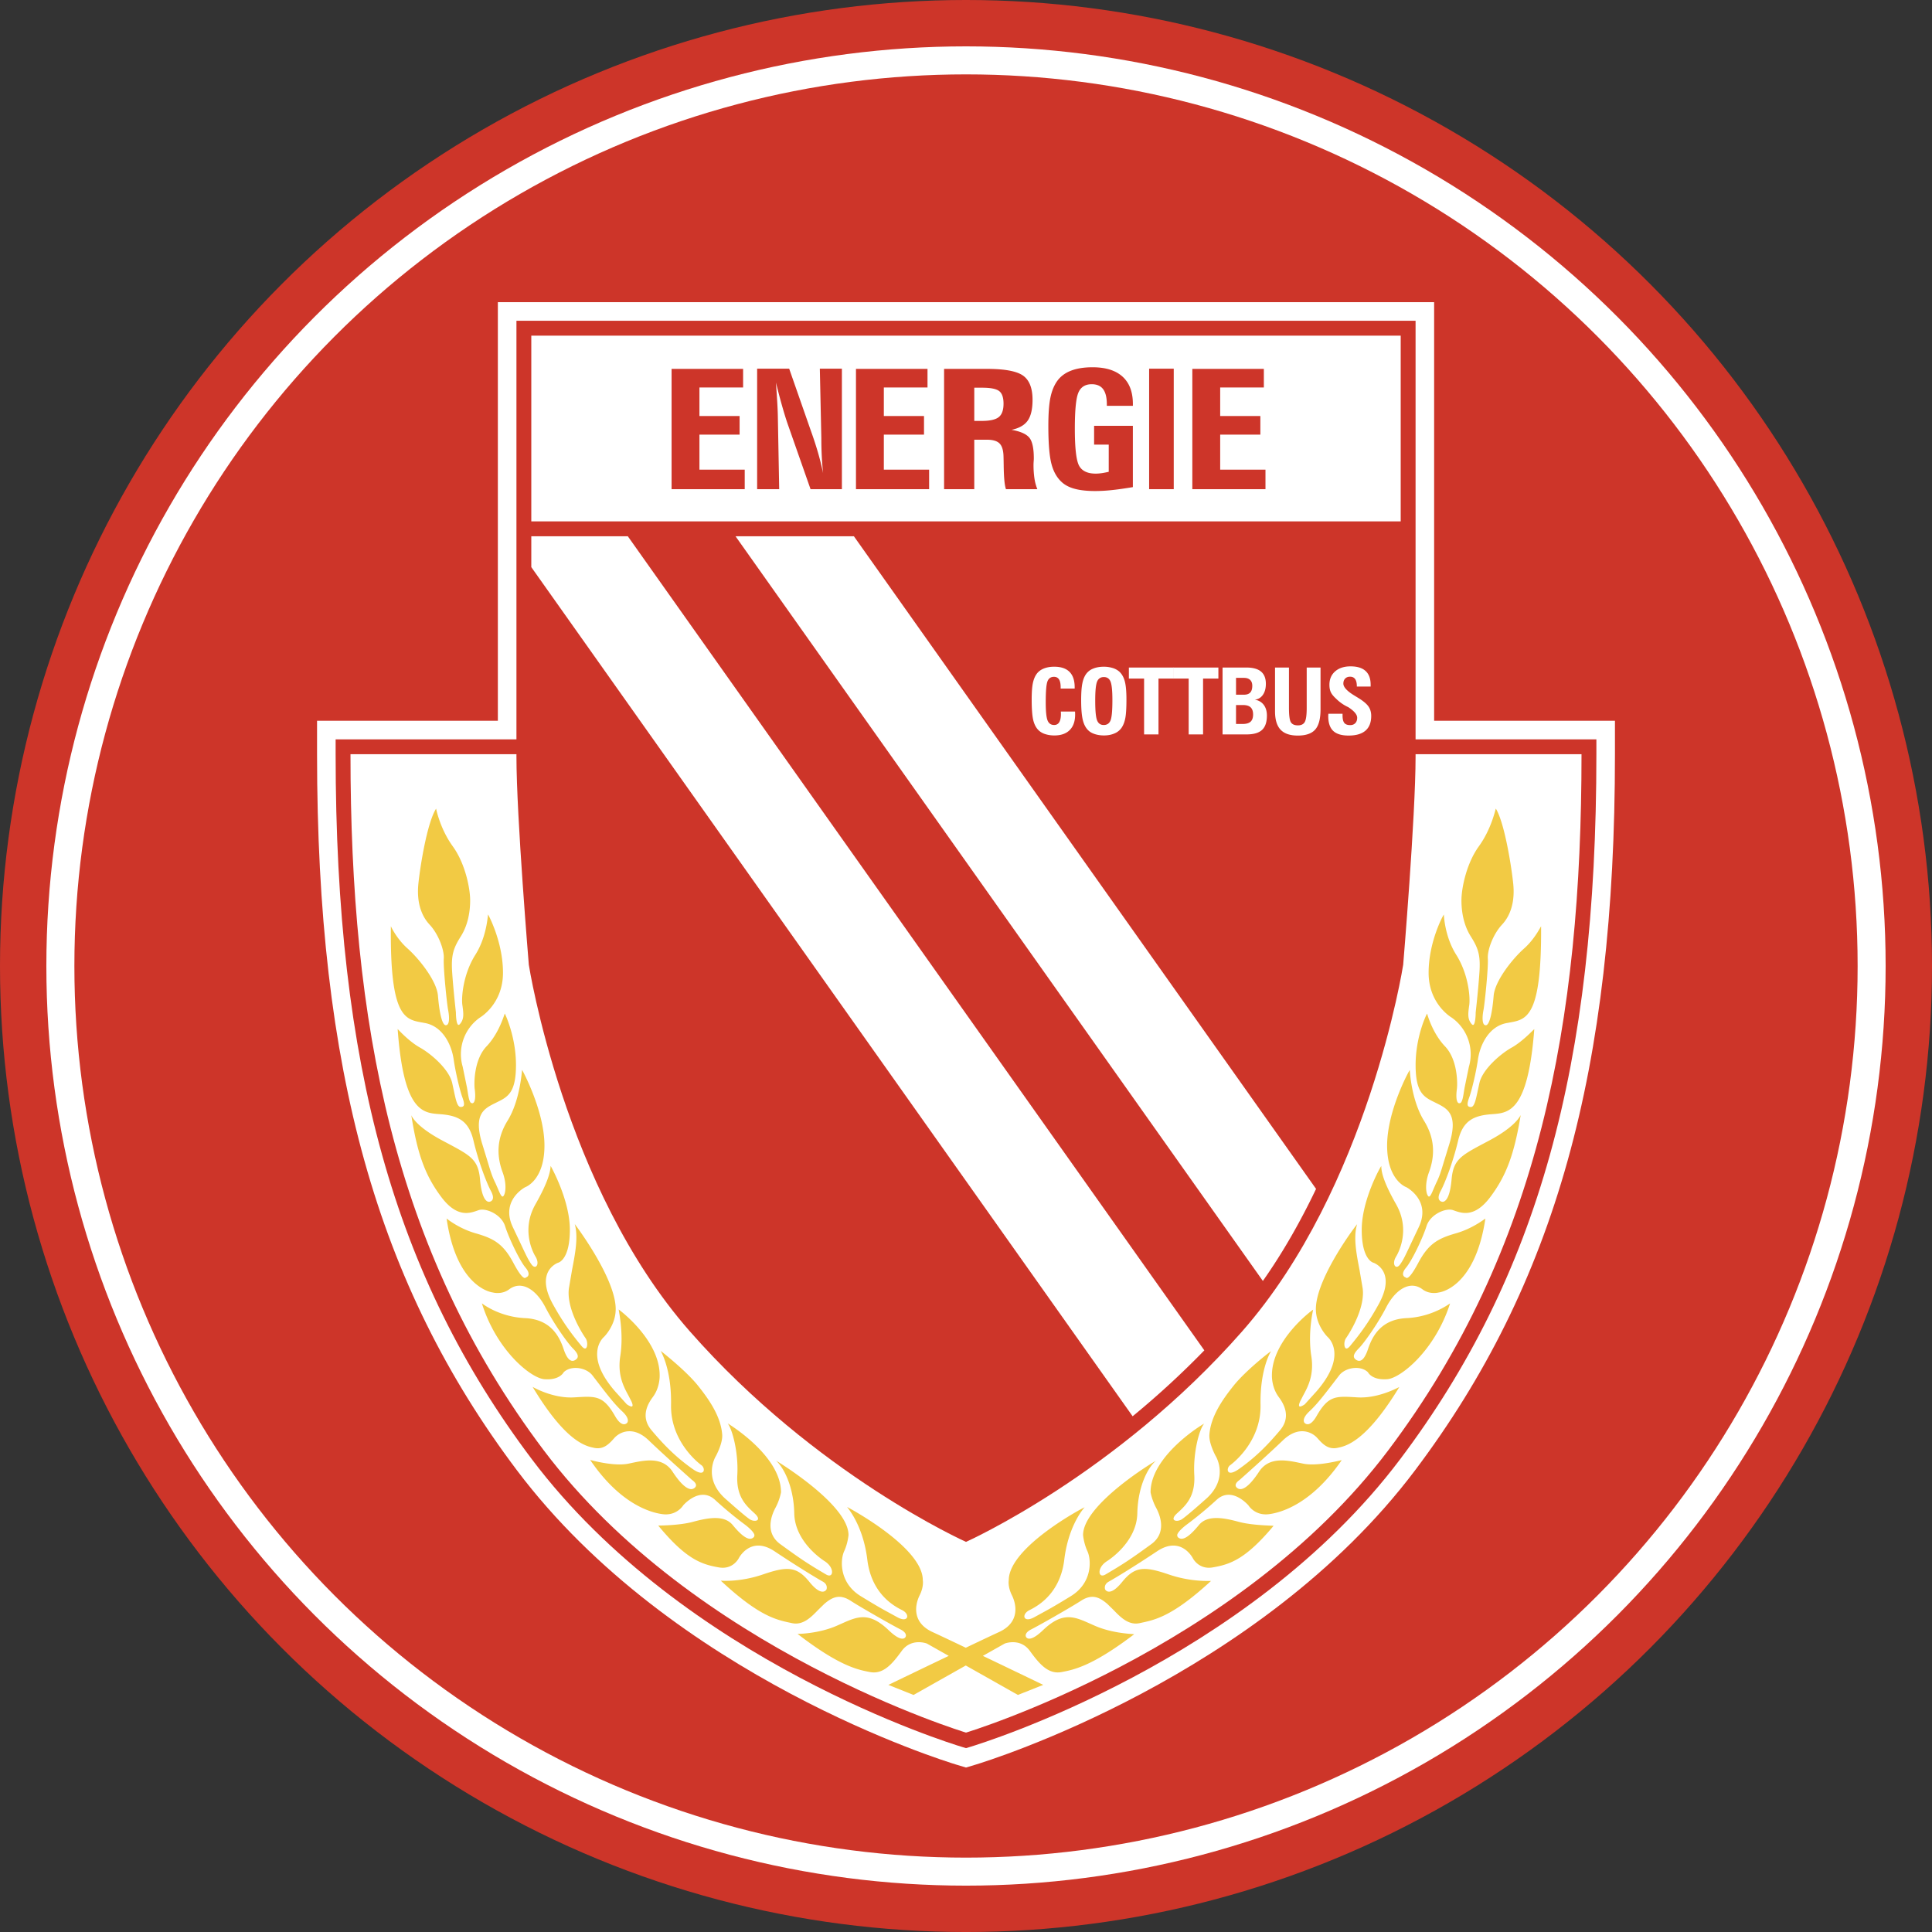 <svg xmlns="http://www.w3.org/2000/svg" width="2500" height="2500" viewBox="0 0 212.883 212.883"><rect x="0" y="0" width="212.883" height="212.883" fill="#333333" stroke="none"/><circle cx="106.442" cy="106.442" r="106.442" fill="#cd3529"/><circle cx="106.441" cy="106.442" r="101.333" fill="#fff"/><circle cx="106.442" cy="106.442" r="98.246" fill="#cd3529"/><path d="M158.024 79.422V33.297H54.858v46.125H34.935v3.685c0 34.806 6.588 58.405 22.029 78.909 17.173 22.804 47.146 32.043 48.414 32.425l1.064.32 1.062-.32c1.268-.382 31.242-9.622 48.415-32.425 15.441-20.503 22.029-44.103 22.029-78.909v-3.685h-19.924z" fill="#fff"/><path d="M36.982 81.469v1.638c0 34.327 6.465 57.557 21.617 77.677 16.779 22.279 46.128 31.323 47.37 31.697l.473.142.472-.142c1.241-.374 30.592-9.418 47.37-31.697 15.152-20.12 21.618-43.351 21.618-77.677v-1.638H36.982z" fill="#cd3529"/><path d="M174.264 83.106c0 29.476-4.639 54.585-21.288 76.692-16.648 22.108-46.534 31.114-46.534 31.114s-29.886-9.006-46.534-31.114c-16.649-22.107-21.289-47.216-21.289-76.692h135.645z" fill="#fff"/><path d="M56.906 35.344v48.035c0 6.55 1.364 22.926 1.364 22.926s3.821 24.563 17.741 40.393c13.918 15.83 30.431 23.199 30.431 23.199s16.512-7.369 30.431-23.199 17.741-40.393 17.741-40.393 1.365-16.376 1.365-22.926V35.344H56.906z" fill="#cd3529"/><path d="M118.451 78.403c.006.04.011.083.012.13.001.047.003.117.003.21 0 .734-.198 1.3-.594 1.698-.397.398-.963.597-1.699.597-.34 0-.658-.045-.952-.134a1.878 1.878 0 0 1-.708-.37c-.304-.263-.518-.636-.645-1.119-.126-.483-.189-1.266-.189-2.348 0-.743.039-1.319.117-1.729.079-.409.208-.75.392-1.024.183-.276.444-.487.782-.632.338-.145.736-.218 1.192-.218.747 0 1.309.19 1.687.57.378.38.567.945.567 1.695v.14h-1.545v-.14c0-.391-.061-.68-.182-.869-.122-.189-.306-.283-.556-.283-.345 0-.583.165-.712.494-.129.33-.194 1.096-.194 2.297 0 1.009.067 1.681.202 2.016.134.334.375.501.724.501.25 0 .436-.101.561-.305.124-.203.187-.512.187-.924 0-.026-.002-.067-.005-.122a2.678 2.678 0 0 1-.005-.133h1.56zM120.883 75.113c.138-.34.387-.51.749-.51.354 0 .6.167.736.5.136.333.204 1.013.204 2.04 0 1.16-.068 1.907-.206 2.242-.138.335-.388.502-.753.502-.351 0-.595-.173-.73-.52-.136-.347-.203-1.063-.203-2.15-.002-1.063.066-1.764.203-2.104zm1.929 5.698a1.76 1.76 0 0 0 .783-.637c.189-.283.325-.64.405-1.071.08-.431.12-1.11.12-2.036 0-.89-.062-1.561-.187-2.016-.125-.455-.332-.81-.622-1.066a1.957 1.957 0 0 0-.719-.382 3.241 3.241 0 0 0-.967-.138c-.459 0-.859.074-1.2.22a1.707 1.707 0 0 0-.781.629c-.183.27-.314.62-.394 1.049-.081.43-.119 1.027-.119 1.793 0 .99.065 1.734.196 2.233.131.5.349.881.651 1.144.177.157.412.28.706.37.294.089.612.134.951.134.442.001.834-.075 1.177-.226zM126.065 80.923v-6.154h-1.676v-1.215h4.952v1.215h-1.689v6.154h-1.587z" fill="#fff"/><path d="M130.977 80.923v-6.154h-1.676v-1.215h4.951v1.215h-1.688v6.154h-1.587zM136.195 74.693h.871c.296 0 .524.075.683.226.158.15.237.366.237.647 0 .334-.075.582-.225.742-.15.161-.382.24-.695.24h-.871v-1.855zm0 2.994h.78c.372 0 .649.085.83.254s.271.433.271.788c0 .359-.092.623-.276.791-.185.168-.474.252-.87.252h-.735v-2.085zm1.171 3.236c.774 0 1.34-.165 1.696-.496.357-.331.536-.857.536-1.579 0-.482-.117-.877-.352-1.185-.235-.307-.563-.498-.986-.571.376-.037.674-.212.893-.526.22-.313.33-.719.33-1.216 0-.604-.178-1.054-.534-1.351-.355-.297-.897-.445-1.628-.445h-2.61v7.369h2.655zM145.507 73.554v4.613c0 1.035-.195 1.774-.584 2.218-.389.444-1.031.666-1.923.666-.859 0-1.492-.217-1.898-.65s-.609-1.106-.609-2.018v-4.828h1.535v4.429c0 .843.071 1.377.214 1.603.142.227.401.34.777.34.361 0 .613-.126.754-.379s.211-.774.211-1.563v-4.429h1.523zM146.369 78.646h1.564v.195c0 .381.064.653.193.815.128.163.343.243.646.243.238 0 .426-.072.565-.218.139-.145.208-.343.208-.593 0-.351-.327-.739-.981-1.167a4.635 4.635 0 0 1-1.373-.963c-.27-.246-.454-.478-.554-.696-.1-.218-.15-.486-.15-.806 0-.619.21-1.111.63-1.479.421-.367.987-.552 1.698-.552.735 0 1.287.171 1.658.512.371.341.556.848.556 1.52v.195h-1.522v-.04c0-.348-.062-.609-.187-.785-.124-.175-.311-.263-.558-.263-.226 0-.406.068-.539.205-.135.137-.201.322-.201.555 0 .396.425.848 1.276 1.354.22.134.389.238.509.315.481.307.816.601 1.003.883.187.282.281.618.281 1.008 0 .717-.21 1.257-.629 1.621-.42.364-1.041.545-1.863.545-.772 0-1.339-.172-1.7-.518-.362-.346-.542-.888-.542-1.626 0-.027.002-.068.005-.125.005-.056.007-.102.007-.135zM58.542 59.089v3.401l66.26 93.566a96.086 96.086 0 0 0 7.9-7.263L69.177 59.089H58.542zM145.014 131.002L94.088 59.089H81.045l58.108 82.055c2.284-3.244 4.222-6.705 5.861-10.142zM154.341 36.982v20.469H58.542V36.982h95.799z" fill="#fff"/><path d="M74 53.903V40.648h7.881v2.047H77.07v3.147h4.425v2.047H77.07v3.863h4.989v2.149H74zM83.427 53.903v-13.28h3.531l2.409 6.896c.291.805.546 1.589.768 2.354.221.765.408 1.517.559 2.255a32.266 32.266 0 0 1-.142-1.805 38.345 38.345 0 0 1-.051-2.049l-.165-7.652h2.431v13.28h-3.454l-2.549-7.266c-.186-.546-.385-1.2-.601-1.962s-.436-1.603-.663-2.521c.061.84.11 1.579.147 2.214.037.637.058 1.177.064 1.621l.147 7.914h-2.431zM94.318 53.903V40.648h7.882v2.047h-4.812v3.147h4.426v2.047h-4.426v3.863h4.99v2.149h-8.06zM107.353 42.721h.89c.918 0 1.538.125 1.856.373.318.248.478.71.478 1.387 0 .705-.176 1.198-.526 1.478-.352.281-.976.421-1.874.421h-.824v-3.659zm-3.326-2.073v13.254h3.326v-5.45h1.4c.644 0 1.103.135 1.377.404.275.27.423.734.444 1.395.007.245.015.589.021 1.034.015 1.321.098 2.193.25 2.617h3.458a5.266 5.266 0 0 1-.318-1.175 10.201 10.201 0 0 1-.103-1.562c0-.072.005-.182.016-.329s.016-.256.016-.329c0-1.142-.172-1.911-.517-2.306-.345-.395-.991-.675-1.939-.84.833-.173 1.427-.511 1.783-1.014.355-.504.533-1.267.533-2.289 0-1.288-.349-2.178-1.048-2.671-.698-.493-2.022-.74-3.974-.74h-4.725zM124.828 46.917v6.758c-.937.156-1.73.268-2.378.333a17.81 17.81 0 0 1-1.764.098c-.85 0-1.568-.072-2.156-.217-.589-.145-1.069-.372-1.439-.681-.573-.479-.978-1.155-1.217-2.028-.239-.874-.359-2.281-.359-4.223 0-1.337.074-2.374.222-3.112s.395-1.352.741-1.844c.359-.511.864-.894 1.515-1.149.651-.256 1.449-.384 2.392-.384 1.447 0 2.549.345 3.308 1.034.758.689 1.137 1.694 1.137 3.015v.199h-2.87v-.162c0-.752-.137-1.31-.409-1.673s-.691-.545-1.255-.545c-.708 0-1.196.302-1.462.906-.267.603-.4 1.936-.4 3.996 0 2.175.162 3.543.484 4.105.323.563.927.844 1.812.844.194 0 .406-.016.635-.047s.498-.083.804-.152V48.99h-1.612v-2.073h4.271zM126.62 53.903v-13.28h2.712v13.28h-2.712zM131.38 53.903V40.648h7.881v2.047h-4.811v3.147h4.426v2.047h-4.426v3.863h4.99v2.149h-8.06z" fill="#cd3529"/><path d="M160.666 125.688c.531-2.256 1.772-2.779 3.735-2.919 1.858-.132 3.964-.283 4.658-9.366-.048-.001-1.276 1.354-2.487 2.027-1.232.685-3.216 2.399-3.558 3.903l-.171.792c-.228 1.076-.392 1.853-.765 1.853-.157 0-.26-.039-.315-.117-.099-.142-.06-.424.13-.947.275-.756.753-2.741.957-4.167.23-1.607 1.186-3.622 3.122-4.009l.364-.067c1.898-.34 3.538-.634 3.474-10.597-.045.005-.666 1.365-1.876 2.441-1.271 1.129-3.214 3.562-3.351 5.199-.171 2.069-.488 3.256-.867 3.256a.252.252 0 0 1-.204-.098c-.217-.265-.162-1.018-.049-1.583.129-.646.547-4.697.478-5.668-.065-.906.562-2.664 1.564-3.737 1.001-1.074 1.428-2.636 1.233-4.52-.2-1.933-.959-6.697-1.913-8.265-.043.029-.463 2.209-1.877 4.161-1.395 1.926-1.915 4.67-1.915 5.948 0 1.069.178 2.625 1.027 3.969.832 1.316 1.086 2.081.952 4.013-.135 1.956-.407 4.342-.409 4.365 0 .356-.048 1.293-.265 1.375-.05.019-.109-.011-.177-.088-.466-.533-.409-1.116-.268-2.099.119-.836-.076-3.392-1.437-5.541-1.278-2.019-1.36-4.401-1.361-4.425-.055.02-1.679 2.969-1.679 6.415 0 3.452 2.51 4.916 2.535 4.93a4.936 4.936 0 0 1 1.9 5.436l-.477 2.321-.069.421c-.083.534-.169 1.086-.375 1.234l-.147.035c-.453-.076-.277-1.396-.256-1.547.083-.58.112-3.243-1.302-4.725-1.413-1.48-1.968-3.586-1.973-3.607-.051.021-1.269 2.494-1.269 5.668 0 3.063.921 3.518 2.085 4.092l.227.113c1.199.599 2.439 1.218 1.373 4.591l-.573 1.868c-.329 1.099-.479 1.6-.859 2.359l-.258.587c-.172.416-.35.846-.504.877-.031.006-.062-.006-.093-.036-.268-.269-.396-1.364.074-2.64.745-2.021.565-3.879-.548-5.681-1.414-2.289-1.565-5.552-1.566-5.585-.063.035-2.497 4.475-2.497 8.325 0 3.859 2.108 4.584 2.129 4.591.024.013 2.76 1.457 1.352 4.407l-.892 1.883c-.632 1.345-.803 1.707-1.154 2.208-.166.238-.36.327-.505.232-.21-.138-.246-.596.062-1.096.174-.283 1.651-2.845.001-5.752-1.466-2.583-1.635-3.646-1.635-4.221-.06.027-2.156 3.717-2.156 7.028 0 3.322 1.259 3.625 1.312 3.636.005.002.829.295 1.175 1.199.339.885.123 2.032-.644 3.411-.963 1.734-1.842 3.015-3.136 4.568-.201.24-.366.321-.479.233-.203-.157-.183-.791.034-1.095.022-.029 2.142-3.034 1.846-5.473l-.351-2.059c-.344-1.781-.7-3.624-.264-5.029-.08.039-4.42 5.76-4.543 9.205-.068 1.897 1.288 3.209 1.302 3.223.007.006.637.538.728 1.613.106 1.273-.553 2.741-1.957 4.362l-1.296 1.433c-.125.091-.483.315-.598.223-.051-.042-.077-.169.086-.542l.319-.624c.523-.96 1.241-2.274.91-4.369-.405-2.559.198-5.084.204-5.11-.077.012-4.543 3.306-4.543 7.228 0 .012-.059 1.315.755 2.4 1.005 1.342 1.052 2.573.137 3.66-1.17 1.389-2.532 2.871-4.567 4.295-.553.387-.977.484-1.134.261-.131-.185-.029-.541.202-.706.139-.101 3.421-2.498 3.352-6.635-.068-4.039 1.144-5.906 1.156-5.925-.057-.006-2.776 2.109-4.126 3.797-1.238 1.547-2.522 3.399-2.666 5.402-.068.95.678 2.317.686 2.331.017.026 1.594 2.538-1.223 4.887-.021.018-1.985 1.777-2.523 2.113-.301.188-.722.207-.851.038-.11-.143.011-.394.33-.688l.11-.102c.864-.793 1.938-1.779 1.807-4.146-.139-2.504.562-5.058 1.086-5.648-.085.003-5.903 3.501-5.903 7.56.001.012.144.835.617 1.715.419.78 1.206 2.729-.541 4-2.285 1.662-3.087 2.193-5.047 3.342-.264.155-.485.145-.591-.026-.171-.279-.004-.953.749-1.439.033-.02 3.286-2.022 3.353-5.271.065-3.098 1.255-5.156 2.04-5.784-.103.014-8.017 4.788-8.017 8.171.001.011.074.902.48 1.783.433.937.57 3.485-1.834 4.955-1.857 1.135-2.329 1.391-3.108 1.816l-.917.503c-.407.226-.753.285-.95.163a.299.299 0 0 1-.14-.279c.009-.191.162-.466.563-.667l.044-.022c2.745-1.361 3.575-3.753 3.788-5.521.471-3.903 2.229-5.769 2.246-5.788-.108.012-8.36 4.382-8.36 8.037-.001.003-.132.695.343 1.646.194.388.607 1.401.247 2.421-.246.698-.808 1.251-1.669 1.646-.71.324-2.083.974-3.657 1.725-1.573-.75-2.946-1.4-3.656-1.725-.862-.394-1.424-.948-1.67-1.646-.36-1.02.052-2.033.247-2.421.476-.951.344-1.644.343-1.65 0-3.651-8.251-8.021-8.334-8.065-.006.051 1.75 1.917 2.222 5.82.213 1.767 1.043 4.159 3.788 5.521l.044.022c.402.201.554.476.562.667a.295.295 0 0 1-.14.279c-.197.122-.543.062-.949-.163l-.917-.503c-.78-.425-1.25-.681-3.108-1.816-2.405-1.47-2.267-4.018-1.834-4.955.406-.88.479-1.772.479-1.781 0-3.386-7.913-8.159-7.993-8.207.761.661 1.952 2.719 2.016 5.817.068 3.249 3.321 5.251 3.354 5.271.752.487.92 1.161.748 1.439-.105.171-.326.182-.59.026-1.96-1.149-2.762-1.68-5.047-3.342-1.747-1.271-.959-3.22-.54-4a6.177 6.177 0 0 0 .616-1.712c0-4.062-5.819-7.56-5.877-7.595.499.622 1.2 3.176 1.061 5.68-.131 2.366.943 3.353 1.807 4.146l.109.102c.319.293.439.545.331.688-.129.169-.551.15-.852-.038-.538-.336-2.502-2.096-2.522-2.113-2.819-2.35-1.241-4.861-1.224-4.887.008-.015.753-1.382.686-2.332-.144-2.002-1.428-3.854-2.666-5.402-1.351-1.688-4.07-3.803-4.097-3.824-.018.046 1.194 1.913 1.126 5.952-.069 4.137 3.212 6.535 3.352 6.635.231.165.333.521.203.706-.158.223-.581.125-1.133-.261-2.036-1.424-3.398-2.906-4.568-4.295-.915-1.087-.869-2.318.138-3.66.813-1.085.755-2.388.754-2.401 0-3.921-4.466-7.215-4.512-7.248-.026.046.577 2.572.173 5.131-.331 2.095.386 3.409.91 4.369l.319.624c.164.374.137.5.086.542-.115.092-.474-.132-.602-.226l-1.293-1.43c-1.405-1.621-2.064-3.089-1.958-4.362.09-1.076.721-1.607.727-1.613.015-.014 1.372-1.326 1.303-3.223-.123-3.444-4.463-9.166-4.507-9.223.4 1.424.045 3.266-.3 5.047l-.351 2.059c-.296 2.439 1.825 5.444 1.846 5.473.217.304.237.938.035 1.095-.114.087-.28.006-.479-.233-1.294-1.553-2.173-2.834-3.137-4.568-.766-1.379-.982-2.526-.644-3.411.347-.903 1.17-1.196 1.178-1.199.051-.011 1.311-.314 1.311-3.636 0-3.311-2.097-7.001-2.118-7.038-.038.585-.208 1.648-1.674 4.23-1.65 2.907-.173 5.469.001 5.752.308.5.271.958.062 1.096-.146.095-.339.006-.505-.232-.351-.501-.521-.863-1.154-2.208l-.892-1.883c-1.407-2.95 1.328-4.394 1.355-4.408.018-.006 2.126-.73 2.126-4.59 0-3.85-2.434-8.29-2.459-8.334-.04.042-.191 3.305-1.605 5.594-1.113 1.803-1.292 3.661-.547 5.681.471 1.276.342 2.371.073 2.64-.031.03-.061.042-.093.036-.154-.031-.332-.461-.504-.877l-.258-.587c-.379-.759-.53-1.26-.859-2.359l-.572-1.868c-1.065-3.373.174-3.993 1.373-4.591l.227-.113c1.166-.574 2.086-1.028 2.086-4.092 0-3.175-1.218-5.648-1.23-5.673-.043.025-.599 2.132-2.012 3.612-1.414 1.481-1.385 4.145-1.302 4.725.021.151.197 1.471-.256 1.547l-.147-.035c-.206-.148-.291-.7-.375-1.234l-.068-.421-.478-2.32a4.934 4.934 0 0 1 1.901-5.437c.025-.015 2.535-1.479 2.535-4.93 0-3.445-1.624-6.395-1.641-6.424-.039.033-.122 2.416-1.399 4.434-1.36 2.148-1.556 4.705-1.436 5.541.141.983.197 1.566-.269 2.099-.067.077-.127.107-.177.088-.218-.082-.266-1.018-.266-1.372-.002-.026-.274-2.413-.409-4.368-.133-1.932.121-2.697.953-4.013.848-1.344 1.027-2.9 1.027-3.969 0-1.277-.52-4.022-1.915-5.948-1.413-1.952-1.834-4.132-1.838-4.154-.992 1.561-1.751 6.325-1.951 8.258-.195 1.883.232 3.446 1.233 4.52 1.002 1.074 1.628 2.831 1.564 3.737-.069.971.348 5.022.478 5.668.113.565.168 1.319-.049 1.583a.25.25 0 0 1-.204.098c-.379 0-.694-1.188-.867-3.256-.136-1.637-2.08-4.07-3.35-5.199-1.211-1.076-1.831-2.436-1.838-2.45-.104 9.971 1.537 10.265 3.436 10.605l.363.067c1.937.387 2.893 2.402 3.122 4.009.204 1.425.682 3.41.957 4.167.19.523.229.806.13.947-.055.078-.158.117-.316.117-.373 0-.537-.777-.764-1.853l-.172-.792c-.342-1.504-2.325-3.218-3.557-3.903-1.211-.673-2.439-2.029-2.452-2.043.658 9.099 2.764 9.25 4.623 9.382 1.963.14 3.204.663 3.734 2.919.565 2.398 1.475 4.718 1.913 5.532.224.416.289.736.194.95a.453.453 0 0 1-.318.249c-.074.019-.19.021-.325-.075-.259-.185-.599-.744-.741-2.362-.194-2.203-1.003-2.632-3.682-4.055l-.491-.261c-3.023-1.612-3.398-2.774-3.401-2.785l.001.003-.002.007c0 .004.006.019.007.025.667 4.289 1.542 6.643 3.302 8.99 1.711 2.282 3.114 1.79 3.952 1.497l.164-.057c.383-.128.969-.029 1.527.256.687.351 1.189.898 1.381 1.504.416 1.316 1.584 3.773 2.255 4.579.373.447.368.719.298.868a.347.347 0 0 1-.214.19h-.003l-.038.025c-.031.028-.075.065-.152.051-.176-.032-.53-.342-1.217-1.635-1.129-2.125-2.155-2.708-4.175-3.285-1.884-.538-3.187-1.623-3.199-1.633 1.115 7.724 5.062 8.152 5.103 8.155.005.002.971.268 1.788-.345.482-.361 1.005-.48 1.556-.355.891.204 1.78 1.052 2.439 2.327 1.042 2.014 2.532 4.034 3.006 4.508.275.275.588.629.563.926-.011.13-.082.241-.22.339-.173.124-.342.16-.501.109-.307-.1-.587-.523-.833-1.258-.469-1.408-1.42-3.294-4.249-3.426-2.893-.135-4.746-1.618-4.765-1.633 1.625 5.193 5.401 8.243 6.877 8.361 1.7.136 2.131-.754 2.135-.763.338-.336.878-.511 1.477-.472.692.045 1.342.358 1.695.817l.494.644c1.128 1.473 1.944 2.537 2.783 3.316.51.473.623.805.627 1 .004.178-.081.266-.082.267-.003.003-.143.173-.381.154-.208-.017-.543-.186-.951-.901-1.284-2.247-2.099-2.199-4.276-2.072l-.247.015c-2.354.134-4.538-1.145-4.56-1.158 3.669 6.097 5.869 6.537 6.809 6.725 1.042.208 1.659-.486 2.203-1.099.146-.164.69-.702 1.575-.736.743-.029 1.489.311 2.217 1.011 1.754 1.687 4.747 4.34 4.777 4.367.007.005.403.261.424.548.008.112-.042.215-.151.308a.57.57 0 0 1-.468.135c-.515-.073-1.191-.732-1.957-1.904-1.107-1.693-3.047-1.282-4.606-.951l-.261.055c-1.614.336-4.194-.402-4.22-.409 3.318 4.891 6.683 5.807 7.975 5.976 1.564.204 2.265-.953 2.272-.965.007-.008.938-1.097 2.068-1.167.522-.034 1.01.154 1.448.558 1.688 1.553 3.194 2.651 3.208 2.663.011.008 1.075.772 1.134 1.229l-.045.174a.556.556 0 0 1-.441.219c-.449-.001-1.076-.497-1.915-1.516-.914-1.108-2.648-.822-4.388-.348-1.481.404-3.793.408-3.816.408 3.077 3.733 4.78 4.281 6.683 4.612 1.566.273 2.199-1.021 2.205-1.035.005-.01.539-1.027 1.597-1.302.712-.185 1.497.003 2.332.56 2.532 1.688 4.609 2.947 5.323 3.344.591.328.408.84.4.862 0 0-.11.212-.373.24-.27.029-.75-.133-1.503-1.065-1.409-1.745-2.467-1.739-5.14-.825-2.558.875-4.61.683-4.631.681 4.173 3.896 6.096 4.307 7.642 4.637l.199.043c1.224.266 2.114-.656 2.9-1.469l.666-.65c.912-.782 1.717-1.111 2.91-.34 1.169.756 4.645 2.731 5.46 3.14.788.394.607.787.604.791a.356.356 0 0 1-.253.224c-.242.062-.721-.045-1.625-.912-2.173-2.083-3.458-1.508-5.236-.711l-.518.229c-2.02.875-4.269.885-4.291.885 4.619 3.562 6.641 3.948 7.979 4.203 1.469.279 2.454-.889 3.5-2.328 1.069-1.47 2.757-.819 2.774-.812l2.405 1.357a2291.178 2291.178 0 0 0-6.608 3.177l-.042.02 2.772 1.109 5.756-3.245 5.744 3.244 2.791-1.108-.042-.02c-.057-.028-3.381-1.632-6.61-3.177l2.41-1.358c.014-.006 1.701-.657 2.771.813 1.046 1.439 2.032 2.607 3.499 2.328 1.338-.255 3.36-.641 7.992-4.166-.035-.037-2.284-.047-4.303-.922l-.519-.229c-1.777-.797-3.061-1.373-5.234.711-.904.867-1.383.974-1.626.912a.356.356 0 0 1-.251-.221c-.003-.007-.185-.4.604-.794.817-.409 4.292-2.384 5.46-3.14 1.193-.771 1.998-.442 2.91.34l.666.65c.785.813 1.676 1.735 2.9 1.469l.198-.043c1.545-.33 3.468-.741 7.658-4.601-.037-.034-2.089.157-4.647-.717-2.673-.914-3.731-.92-5.14.825-.753.932-1.233 1.094-1.502 1.065a.489.489 0 0 1-.374-.243c-.007-.019-.19-.531.401-.859.714-.397 2.791-1.657 5.323-3.344.834-.557 1.619-.745 2.333-.56 1.057.274 1.591 1.292 1.596 1.302.005.013.639 1.307 2.206 1.034 1.903-.331 3.605-.878 6.699-4.578-.039-.034-2.351-.038-3.831-.442-1.74-.475-3.475-.761-4.389.348-.839 1.019-1.465 1.515-1.915 1.516a.556.556 0 0 1-.441-.219l-.045-.174c.059-.458 1.123-1.222 1.134-1.229.015-.012 1.521-1.11 3.209-2.663.438-.404.925-.592 1.448-.558 1.13.071 2.061 1.16 2.07 1.17.005.009.705 1.166 2.27.962 1.292-.169 4.657-1.085 7.998-5.945-.049-.024-2.629.714-4.244.378l-.26-.055c-1.56-.331-3.499-.742-4.606.951-.766 1.172-1.443 1.831-1.957 1.904a.569.569 0 0 1-.468-.135c-.108-.093-.159-.196-.151-.308.021-.287.417-.543.421-.546.033-.029 3.026-2.682 4.78-4.369.728-.7 1.474-1.04 2.217-1.011a2.275 2.275 0 0 1 1.574.736c.544.612 1.161 1.307 2.202 1.099.939-.188 3.14-.628 6.837-6.696-.05-.016-2.234 1.263-4.588 1.129l-.246-.015c-2.178-.127-2.992-.175-4.277 2.072-.408.715-.742.884-.951.901a.464.464 0 0 1-.379-.153c-.002-.002-.087-.09-.083-.268.004-.195.117-.527.626-1 .84-.779 1.654-1.843 2.784-3.316l.494-.644c.353-.459 1.003-.772 1.695-.817.598-.039 1.139.135 1.481.478 0 .003.431.893 2.131.757 1.476-.119 5.252-3.168 6.909-8.339-.051-.007-1.903 1.476-4.796 1.611-2.829.132-3.78 2.018-4.249 3.426-.245.735-.526 1.158-.833 1.258-.159.051-.328.015-.501-.109-.137-.098-.209-.208-.22-.339-.024-.297.289-.651.564-.926.474-.474 1.964-2.495 3.006-4.508.659-1.275 1.549-2.123 2.44-2.327.55-.125 1.073-.005 1.555.355.818.613 1.782.347 1.792.345.036-.003 3.984-.431 5.133-8.136-.046-.008-1.35 1.076-3.234 1.614-2.019.577-3.044 1.161-4.174 3.285-.687 1.292-1.041 1.603-1.217 1.635-.079.015-.122-.023-.152-.051l-.006-.004-.04-.021c-.021 0-.148-.052-.213-.19-.07-.149-.075-.42.298-.868.671-.805 1.84-3.262 2.255-4.579.191-.606.694-1.153 1.381-1.504.56-.285 1.144-.384 1.527-.256l.164.057c.839.293 2.241.785 3.952-1.497 1.765-2.354 2.641-4.713 3.348-9.016-.044.002-.419 1.164-3.442 2.776l-.49.261c-2.68 1.422-3.488 1.852-3.682 4.055-.143 1.618-.482 2.178-.741 2.362-.135.096-.251.094-.325.075a.453.453 0 0 1-.318-.249c-.094-.214-.03-.534.195-.95.436-.809 1.347-3.129 1.911-5.527z" fill="#f2ca44"/></svg>